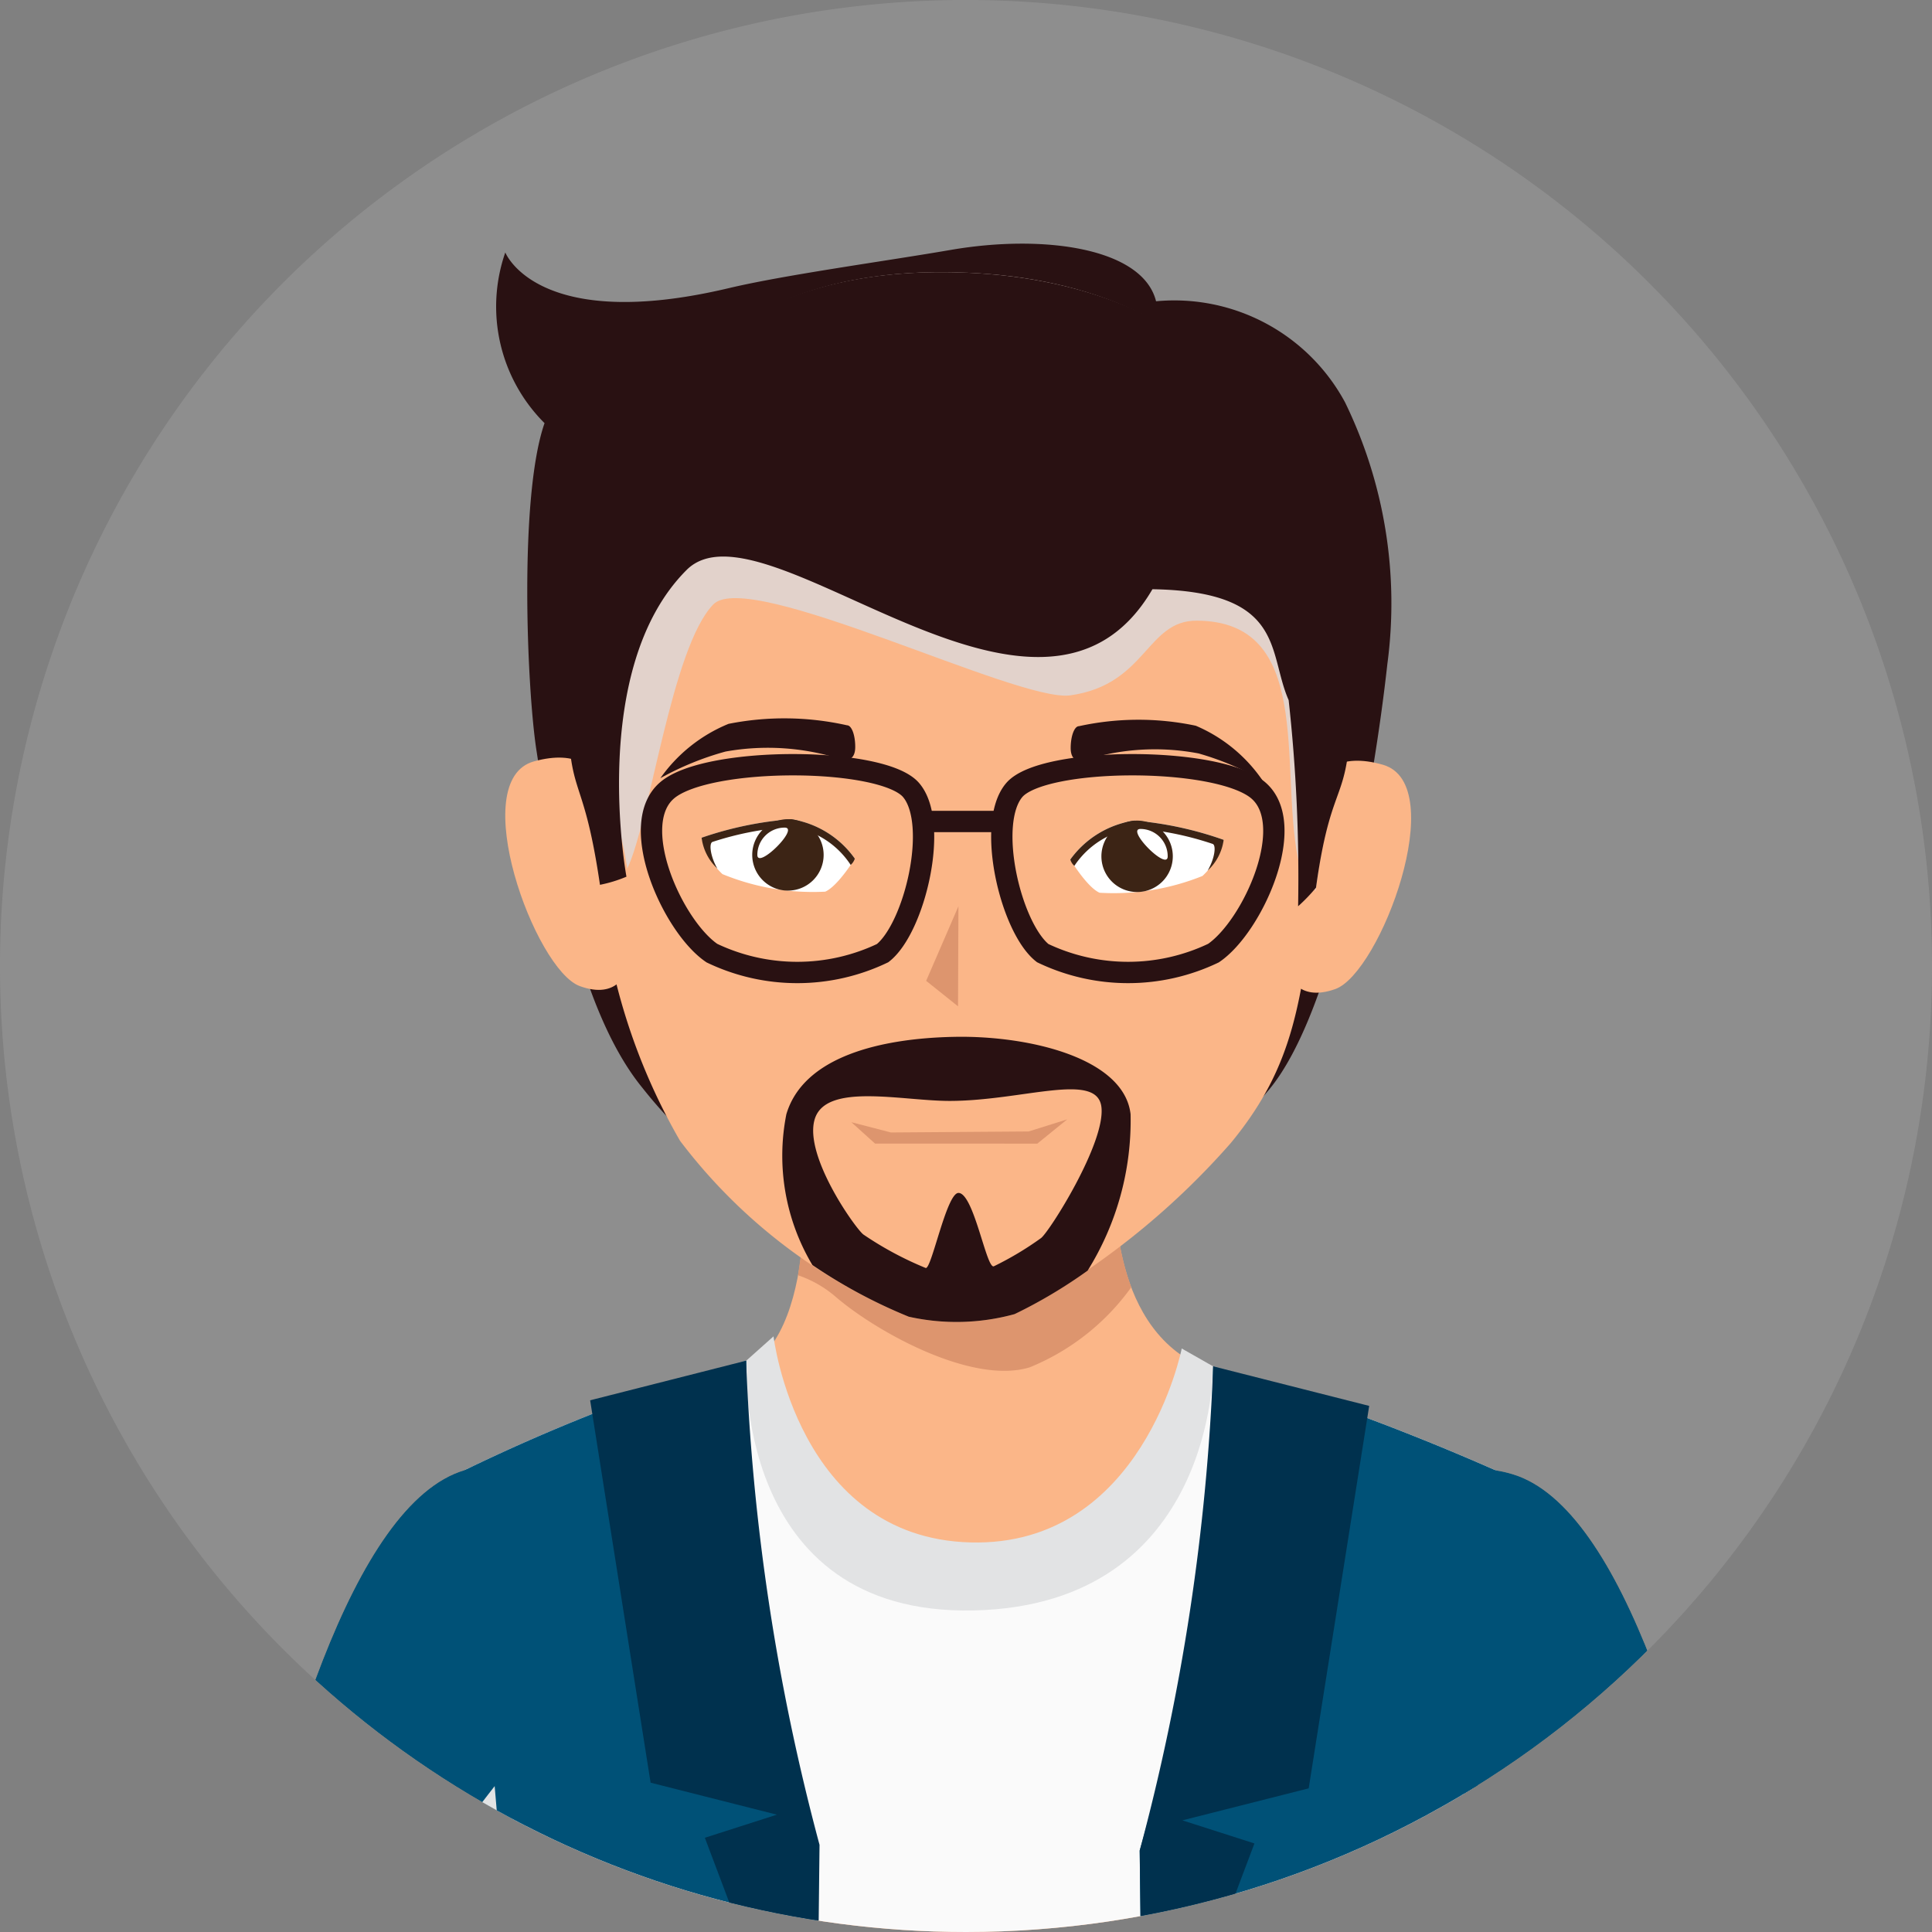 <svg xmlns="http://www.w3.org/2000/svg" xmlns:xlink="http://www.w3.org/1999/xlink" width="48" height="48" viewBox="0 0 48 48"><rect x="0" y="0" width="48" height="48" fill="#808080" stroke="none"/><defs><style>.cls-1{fill:#8e8e8e;}.cls-2{isolation:isolate;}.cls-3{fill:#fff;}.cls-4{clip-path:url(#clip-path);}.cls-5{fill:#291112;}.cls-6{fill:#fbb688;}.cls-7{fill:#dd956e;}.cls-8{fill:#e2d2cb;}.cls-12,.cls-8{mix-blend-mode:multiply;}.cls-9{fill:#3c2415;}.cls-10{fill:none;stroke:#291112;stroke-miterlimit:10;stroke-width:0.53px;}.cls-11{fill:#fafafa;}.cls-12,.cls-14{fill:#e2e3e4;}.cls-13{fill:#005177;}.cls-15{fill:#00314e;}</style><clipPath id="clip-path"><path class="cls-1" d="M0,24.001A24,24,0,1,1,24,48,24,24,0,0,1,0,24.001Z"/></clipPath></defs><title>men</title><g class="cls-2"><g id="Layer_1" data-name="Layer 1"><circle class="cls-3" cx="24" cy="24" r="23.872"/><path class="cls-1" d="M0,24.001A24,24,0,1,1,24,48,24,24,0,0,1,0,24.001Z"/><g class="cls-4"><path class="cls-5" d="M31.514,27.09c-2.749,3.264-6.23,4.345-7.594,4.339a11.75,11.75,0,0,1-7.958-4.4c-1.586-1.937-2.228-5.743-2.636-8.399-.234-1.526-.437-6.282.203-8.117a4.089,4.089,0,0,1-.975-4.241s.786,2.017,5.552.887c1.413-.335,3.929-.676,5.509-.949,2.325-.402,4.779-.047,5.107,1.275a4.82,4.82,0,0,1,4.695,2.51,11.401,11.401,0,0,1,1.052,6.499C34.13,19.555,33.164,25.134,31.514,27.09Z"/><path class="cls-6" d="M15.13,20.84s.336-2.533-1.866-1.923c-1.693.47.026,5.176,1.14,5.582.951.349,1.161-.381,1.161-.381Z"/><path class="cls-6" d="M32.479,20.908S32.163,18.372,34.358,19c1.69.485-.067,5.176-1.183,5.573-.955.341-1.159-.39-1.159-.39Z"/><path class="cls-6" d="M36.127,49.476l1.248-12.849a59.099,59.099,0,0,0-7.235-2.68,24.82,24.82,0,0,0-5.707-.544,24.802,24.802,0,0,0-5.71.5,56.238,56.238,0,0,0-7.179,2.623s.866,5.999,1.71,12.951Z"/><path class="cls-6" d="M23.9,38.163s6.07-4.132,5.702-4.337C27.459,32.64,27.713,29.28,27.713,29.28l-7.772-.436s.473,4.752-1.831,5.33C17.94,34.217,23.9,38.163,23.9,38.163Z"/><path class="cls-7" d="M19.825,31.683a2.805,2.805,0,0,1,.943.541c1.021.875,3.394,2.186,4.817,1.746a5.803,5.803,0,0,0,2.52-1.987,6.945,6.945,0,0,1-.392-2.702l-7.772-.436A11.627,11.627,0,0,1,19.825,31.683Z"/><path class="cls-6" d="M32.697,22.053c-.383,2.779-.501,4.385-2.118,6.345A19.001,19.001,0,0,1,25.206,32.65a5.441,5.441,0,0,1-2.63.064,13.587,13.587,0,0,1-5.68-4.37,15.227,15.227,0,0,1-1.99-6.361c-.445-3.034-.485-1.964-.473-4.825.022-5.826,2.288-10.025,8.819-9.999,6.538.026,9.857,3.701,9.932,9.681C33.227,20.117,33.118,19.007,32.697,22.053Z"/><path class="cls-5" d="M19.537,27.682a5.3,5.3,0,0,0,.647,3.748,12.963,12.963,0,0,0,2.393,1.283,5.441,5.441,0,0,0,2.63-.064,12.351,12.351,0,0,0,1.815-1.081,7.047,7.047,0,0,0,1.067-3.886c-.159-1.392-2.511-1.956-4.368-1.922S19.961,26.257,19.537,27.682Z"/><path class="cls-6" d="M20.24,27.81c-.273.918,1.039,2.747,1.215,2.864a8.395,8.395,0,0,0,1.542.828c.143.055.518-1.864.816-1.864.382.002.696,1.906.88,1.822a7.941,7.941,0,0,0,1.168-.698c.196-.136,1.605-2.356,1.504-3.254s-1.955-.156-3.777-.156C22.391,27.351,20.513,26.891,20.24,27.81Z"/><path class="cls-8" d="M17.721,15.017c.881-.908,7.572,2.44,8.868,2.259,1.895-.265,1.891-1.86,3.141-1.856,2.894.011,2.067,3.57,2.514,5.899.12.626.272.186.439.832l.013-.098c.421-3.047.53-1.936.488-5.213-.076-5.98-3.208-10.052-9.746-10.078-6.531-.026-8.984,4.57-9.006,10.396-.01,2.728.763,1.876,1.153,4.421C16.15,20.403,16.681,16.092,17.721,15.017Z"/><path class="cls-5" d="M17.058,14.161c1.919-1.919,8.771,5.284,11.574.478,3.32.056,2.858,1.561,3.384,2.755a40.071,40.071,0,0,1,.235,5.122,4.211,4.211,0,0,0,.445-.463c.421-3.047.899-1.853.858-5.131-.076-5.98-3.579-10.134-10.116-10.16-6.531-.026-9.306,4.566-9.329,10.393-.011,2.861.351,1.794.797,4.828a3.389,3.389,0,0,0,.658-.202S14.606,16.613,17.058,14.161Z"/><path class="cls-6" d="M11.711,49.476l1.136-3.399s3.208-10.883-1.302-9.552c-2.798.826-4.684,7.468-5.778,12.951Z"/><path class="cls-6" d="M37.284,49.476H43.232c-1.054-5.461-2.88-12.009-5.646-12.848C33.087,35.26,36.208,46.17,36.208,46.17Z"/><path class="cls-3" d="M30.402,20.865a1.797,1.797,0,0,1-.527.898,5.91,5.91,0,0,1-2.557.417c-.316-.143-.727-.826-.727-.826a2.394,2.394,0,0,1,1.588-.968A8.851,8.851,0,0,1,30.402,20.865Z"/><path class="cls-9" d="M28.176,20.578a7.741,7.741,0,0,1,1.95.388c.1.032.048.377-.122.663a1.276,1.276,0,0,0,.398-.763,8.851,8.851,0,0,0-2.223-.479,2.394,2.394,0,0,0-1.588.968.347.347,0,0,0,.101.157A2.14,2.14,0,0,1,28.176,20.578Z"/><path class="cls-9" d="M29.138,21.278a.887.887,0,1,1-.883-.89A.886.886,0,0,1,29.138,21.278Z"/><path class="cls-3" d="M29.011,21.278c-.001.374-1.052-.684-.676-.683A.679.679,0,0,1,29.011,21.278Z"/><path class="cls-5" d="M16.407,19.333a7.298,7.298,0,0,1,1.619-.661,5.96,5.96,0,0,1,2.94.214c.113,0,.281-.029.282-.326s-.089-.539-.203-.54A7.108,7.108,0,0,0,18.1,17.984,3.862,3.862,0,0,0,16.407,19.333Z"/><path class="cls-5" d="M31.369,19.392a7.076,7.076,0,0,0-1.59-.673,5.789,5.789,0,0,0-2.903.19c-.112-.001-.276-.032-.275-.329s.093-.538.205-.538a6.902,6.902,0,0,1,2.904-.011A3.819,3.819,0,0,1,31.369,19.392Z"/><path class="cls-3" d="M17.43,20.814a1.797,1.797,0,0,0,.519.903,5.913,5.913,0,0,0,2.554.436c.318-.141.734-.82.734-.82a2.385,2.385,0,0,0-1.579-.98A8.807,8.807,0,0,0,17.43,20.814Z"/><path class="cls-9" d="M19.657,20.544a7.758,7.758,0,0,0-1.952.372c-.101.031-.05.377.117.663a1.272,1.272,0,0,1-.391-.766,8.807,8.807,0,0,1,2.228-.46,2.385,2.385,0,0,1,1.579.98.363.363,0,0,1-.103.156A2.136,2.136,0,0,0,19.657,20.544Z"/><path class="cls-9" d="M18.689,21.236a.887.887,0,1,0,.89-.883A.887.887,0,0,0,18.689,21.236Z"/><path class="cls-3" d="M18.816,21.238c-.002.375,1.057-.675.681-.676A.678.678,0,0,0,18.816,21.238Z"/><polygon class="cls-7" points="23.802 25.002 23.01 24.369 23.812 22.516 23.802 25.002"/><polygon class="cls-7" points="21.74 28.412 21.152 27.881 22.135 28.136 25.556 28.111 26.515 27.81 25.772 28.413 21.74 28.412"/><path class="cls-10" d="M21.929,23.68a4.916,4.916,0,0,1-4.242,0c-.972-.658-2.121-3.201-1.105-4.051s5.347-.829,6.054,0S22.725,23.056,21.929,23.68Z"/><path class="cls-10" d="M25.906,23.68a4.917,4.917,0,0,0,4.242,0c.972-.658,2.121-3.201,1.105-4.051s-5.348-.829-6.054,0S25.111,23.056,25.906,23.68Z"/><line class="cls-10" x1="22.946" y1="20.409" x2="24.89" y2="20.409"/><path class="cls-11" d="M36.127,49.476l1.248-12.849a59.099,59.099,0,0,0-7.235-2.68,5.952,5.952,0,0,1-6.044,5.534A5.69,5.69,0,0,1,18.54,33.806a46.205,46.205,0,0,0-6.995,2.719s.866,5.999,1.71,12.951Z"/><path class="cls-12" d="M36.127,49.476l.44-4.527c-.02.01-.04.018-.061.028-1.912,1.046-1.78,2.626-1.855,4.499Z"/><path class="cls-12" d="M14.159,49.476c-.677-2.307-1.232-4.162-1.491-4.678.19,1.463.389,3.046.587,4.678Z"/><path class="cls-13" d="M11.711,49.476l1.136-3.399s3.208-10.883-1.302-9.552c-2.798.826-4.684,7.468-5.778,12.951Z"/><path class="cls-12" d="M11.711,49.476l1.136-3.399a35.041,35.041,0,0,0,.806-3.551c-1.2,1.882-2.879,3.257-3.41,5.627-.1.445-.217.885-.341,1.323Z"/><path class="cls-13" d="M37.284,49.476H43.232c-1.054-5.461-2.88-12.009-5.646-12.848C33.087,35.26,36.208,46.17,36.208,46.17Z"/><path class="cls-12" d="M37.284,49.476h2.132c-.146-.586-.307-1.165-.493-1.728-.587-1.773-1.931-2.642-3.238-3.755.263,1.262.523,2.176.523,2.176Z"/><path class="cls-14" d="M29.36,33.503s-.97,4.934-5.253,4.818c-4.298-.116-4.889-5.12-4.889-5.12l-.678.605s-.347,6.337,5.65,6.205,5.951-6.064,5.951-6.064Z"/><path class="cls-13" d="M20.273,49.476V46.021A44.912,44.912,0,0,1,18.54,33.806a46.205,46.205,0,0,0-6.995,2.719s.622,5.802,1.156,12.951Z"/><path class="cls-13" d="M36.328,49.476c.493-7.142,1.047-12.849,1.047-12.849a59.099,59.099,0,0,0-7.235-2.68,46.707,46.707,0,0,1-1.825,12.029l.041,3.501Z"/><path class="cls-12" d="M36.328,49.476c.1-1.451.203-2.844.302-4.139-.033.055-.065.111-.104.167a13.23,13.23,0,0,0-1.783,3.973Z"/><path class="cls-15" d="M29.779,49.476,31.166,45.8l-1.79-.574,3.138-.795,1.503-9.502-3.876-.983a54.403,54.403,0,0,1-1.825,12.029c.011.943.027,2.255.04,3.501Z"/><path class="cls-15" d="M19.302,45.085l-1.79.574,1.44,3.817h1.368c.015-1.286.03-2.663.041-3.641a54.435,54.435,0,0,1-1.825-12.029l-3.874.984,1.502,9.5Z"/></g></g></g></svg>